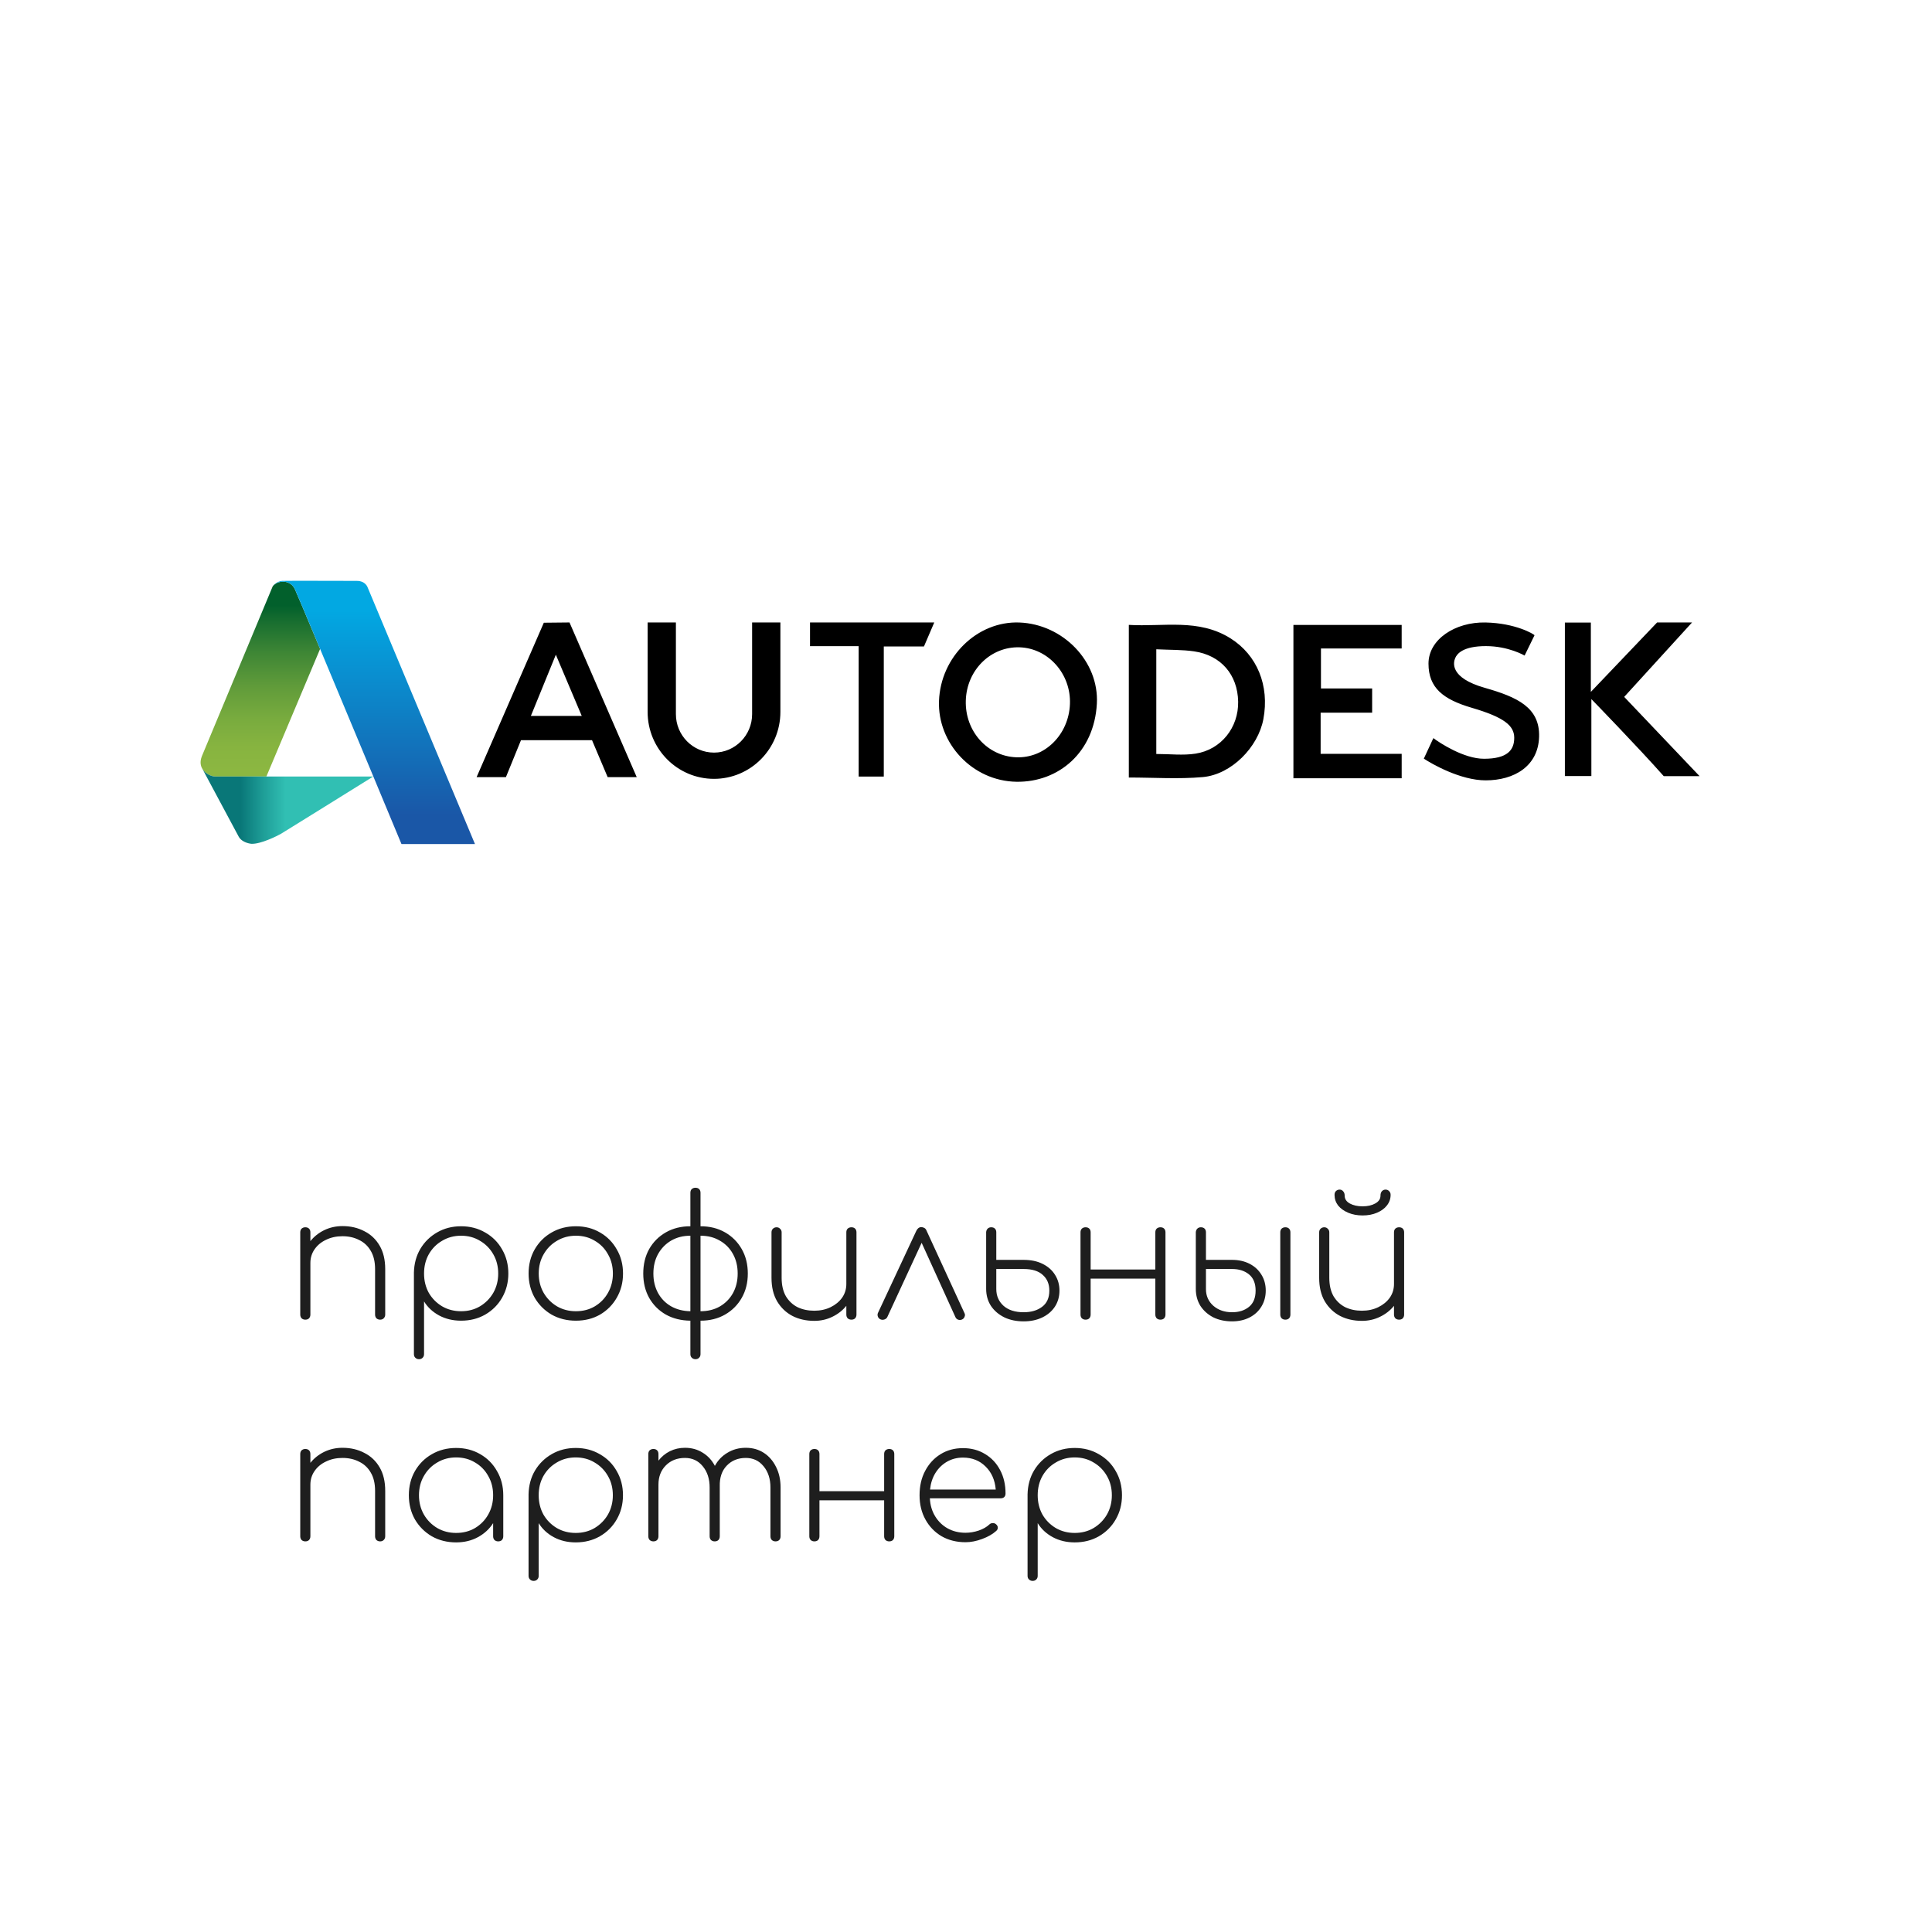 <?xml version="1.0" encoding="UTF-8"?> <svg xmlns="http://www.w3.org/2000/svg" width="183" height="183" viewBox="0 0 183 183" fill="none"> <g filter="url(#filter0_d)"> <rect x="4" width="175" height="175" rx="41" fill="white"></rect> </g> <path d="M28.92 125C28.781 125 28.664 124.957 28.568 124.872C28.483 124.776 28.44 124.659 28.44 124.52V116.728C28.44 116.579 28.483 116.461 28.568 116.376C28.664 116.291 28.781 116.248 28.92 116.248C29.069 116.248 29.187 116.291 29.272 116.376C29.357 116.461 29.4 116.579 29.4 116.728V117.56C29.752 117.123 30.189 116.776 30.712 116.52C31.245 116.264 31.821 116.136 32.44 116.136C33.208 116.136 33.896 116.296 34.504 116.616C35.123 116.925 35.608 117.384 35.96 117.992C36.312 118.589 36.488 119.331 36.488 120.216V124.52C36.488 124.659 36.44 124.776 36.344 124.872C36.259 124.957 36.147 125 36.008 125C35.869 125 35.752 124.957 35.656 124.872C35.571 124.776 35.528 124.659 35.528 124.52V120.216C35.528 119.512 35.389 118.931 35.112 118.472C34.845 118.013 34.477 117.672 34.008 117.448C33.549 117.213 33.027 117.096 32.44 117.096C31.864 117.096 31.347 117.208 30.888 117.432C30.429 117.645 30.067 117.944 29.8 118.328C29.533 118.712 29.4 119.144 29.4 119.624V124.52C29.4 124.659 29.357 124.776 29.272 124.872C29.187 124.957 29.069 125 28.92 125ZM39.686 128.744C39.547 128.744 39.43 128.696 39.334 128.6C39.248 128.515 39.206 128.403 39.206 128.264V120.536C39.227 119.693 39.43 118.947 39.814 118.296C40.208 117.635 40.742 117.112 41.414 116.728C42.086 116.344 42.838 116.152 43.67 116.152C44.523 116.152 45.286 116.349 45.958 116.744C46.64 117.128 47.174 117.661 47.558 118.344C47.952 119.016 48.15 119.779 48.15 120.632C48.15 121.475 47.952 122.237 47.558 122.92C47.174 123.592 46.64 124.125 45.958 124.52C45.286 124.904 44.523 125.096 43.67 125.096C42.902 125.096 42.208 124.931 41.59 124.6C40.982 124.269 40.507 123.827 40.166 123.272V128.264C40.166 128.403 40.123 128.515 40.038 128.6C39.952 128.696 39.835 128.744 39.686 128.744ZM43.67 124.2C44.342 124.2 44.939 124.045 45.462 123.736C45.995 123.416 46.416 122.989 46.726 122.456C47.035 121.912 47.19 121.304 47.19 120.632C47.19 119.949 47.035 119.341 46.726 118.808C46.416 118.264 45.995 117.837 45.462 117.528C44.939 117.208 44.342 117.048 43.67 117.048C43.008 117.048 42.411 117.208 41.878 117.528C41.344 117.837 40.923 118.264 40.614 118.808C40.315 119.341 40.166 119.949 40.166 120.632C40.166 121.304 40.315 121.912 40.614 122.456C40.923 122.989 41.344 123.416 41.878 123.736C42.411 124.045 43.008 124.2 43.67 124.2ZM54.549 125.096C53.696 125.096 52.928 124.904 52.245 124.52C51.573 124.125 51.04 123.592 50.645 122.92C50.261 122.237 50.069 121.475 50.069 120.632C50.069 119.779 50.261 119.016 50.645 118.344C51.04 117.661 51.573 117.128 52.245 116.744C52.928 116.349 53.696 116.152 54.549 116.152C55.403 116.152 56.165 116.349 56.837 116.744C57.509 117.128 58.037 117.661 58.421 118.344C58.816 119.016 59.013 119.779 59.013 120.632C59.013 121.475 58.816 122.237 58.421 122.92C58.037 123.592 57.509 124.125 56.837 124.52C56.165 124.904 55.403 125.096 54.549 125.096ZM54.549 124.2C55.221 124.2 55.819 124.045 56.341 123.736C56.875 123.416 57.291 122.989 57.589 122.456C57.899 121.912 58.053 121.304 58.053 120.632C58.053 119.949 57.899 119.341 57.589 118.808C57.291 118.264 56.875 117.837 56.341 117.528C55.819 117.208 55.221 117.048 54.549 117.048C53.888 117.048 53.291 117.208 52.757 117.528C52.224 117.837 51.803 118.264 51.493 118.808C51.184 119.341 51.029 119.949 51.029 120.632C51.029 121.304 51.184 121.912 51.493 122.456C51.803 122.989 52.224 123.416 52.757 123.736C53.291 124.045 53.888 124.2 54.549 124.2ZM61.889 120.632C61.889 121.325 62.038 121.944 62.337 122.488C62.635 123.021 63.046 123.437 63.569 123.736C64.102 124.035 64.71 124.189 65.393 124.2V117.048C64.71 117.048 64.102 117.203 63.569 117.512C63.046 117.821 62.635 118.243 62.337 118.776C62.038 119.309 61.889 119.928 61.889 120.632ZM69.873 120.632C69.873 119.928 69.723 119.309 69.425 118.776C69.126 118.232 68.71 117.811 68.177 117.512C67.654 117.203 67.046 117.048 66.353 117.048V124.2C67.046 124.2 67.654 124.051 68.177 123.752C68.71 123.443 69.126 123.021 69.425 122.488C69.723 121.944 69.873 121.325 69.873 120.632ZM65.393 125.096C64.518 125.085 63.745 124.893 63.073 124.52C62.401 124.136 61.873 123.608 61.489 122.936C61.115 122.264 60.929 121.496 60.929 120.632C60.929 119.757 61.115 118.984 61.489 118.312C61.873 117.64 62.401 117.112 63.073 116.728C63.745 116.344 64.518 116.152 65.393 116.152V112.984C65.393 112.835 65.435 112.717 65.521 112.632C65.617 112.547 65.734 112.504 65.873 112.504C66.022 112.504 66.139 112.547 66.225 112.632C66.31 112.717 66.353 112.835 66.353 112.984V116.152C67.227 116.152 68.001 116.344 68.673 116.728C69.345 117.112 69.873 117.64 70.257 118.312C70.641 118.984 70.833 119.757 70.833 120.632C70.833 121.496 70.641 122.264 70.257 122.936C69.873 123.608 69.345 124.136 68.673 124.52C68.001 124.904 67.227 125.096 66.353 125.096V128.264C66.353 128.403 66.31 128.515 66.225 128.6C66.139 128.696 66.022 128.744 65.873 128.744C65.734 128.744 65.617 128.696 65.521 128.6C65.435 128.515 65.393 128.403 65.393 128.264V125.096ZM77.125 125.112C76.357 125.112 75.669 124.957 75.061 124.648C74.453 124.328 73.968 123.864 73.605 123.256C73.253 122.648 73.077 121.907 73.077 121.032V116.728C73.077 116.589 73.12 116.477 73.205 116.392C73.301 116.296 73.418 116.248 73.557 116.248C73.695 116.248 73.808 116.296 73.893 116.392C73.989 116.477 74.037 116.589 74.037 116.728V121.032C74.037 121.725 74.17 122.307 74.437 122.776C74.714 123.235 75.082 123.581 75.541 123.816C76.01 124.04 76.538 124.152 77.125 124.152C77.701 124.152 78.218 124.04 78.677 123.816C79.135 123.592 79.498 123.293 79.765 122.92C80.031 122.536 80.165 122.104 80.165 121.624V116.728C80.165 116.579 80.207 116.461 80.293 116.376C80.389 116.291 80.506 116.248 80.645 116.248C80.794 116.248 80.912 116.291 80.997 116.376C81.082 116.461 81.125 116.579 81.125 116.728V124.52C81.125 124.659 81.082 124.776 80.997 124.872C80.912 124.957 80.794 125 80.645 125C80.506 125 80.389 124.957 80.293 124.872C80.207 124.776 80.165 124.659 80.165 124.52V123.688C79.813 124.125 79.37 124.472 78.837 124.728C78.314 124.984 77.743 125.112 77.125 125.112ZM87.251 116.232C87.357 116.232 87.459 116.259 87.555 116.312C87.65 116.365 87.72 116.451 87.763 116.568L91.362 124.392C91.416 124.499 91.416 124.611 91.362 124.728C91.32 124.845 91.24 124.931 91.123 124.984C91.005 125.037 90.882 125.043 90.754 125C90.637 124.957 90.552 124.877 90.499 124.76L87.299 117.72L84.05 124.744C83.997 124.861 83.901 124.941 83.763 124.984C83.635 125.027 83.512 125.021 83.394 124.968C83.277 124.915 83.197 124.829 83.154 124.712C83.112 124.595 83.112 124.483 83.154 124.376L86.802 116.568C86.92 116.344 87.069 116.232 87.251 116.232ZM96.961 125.16C96.267 125.16 95.654 125.032 95.121 124.776C94.587 124.509 94.166 124.147 93.857 123.688C93.558 123.219 93.409 122.685 93.409 122.088V116.712C93.419 116.573 93.467 116.461 93.553 116.376C93.638 116.291 93.75 116.248 93.889 116.248C94.038 116.248 94.155 116.291 94.241 116.376C94.326 116.461 94.369 116.579 94.369 116.728V119.336H96.961C97.665 119.336 98.267 119.464 98.769 119.72C99.281 119.976 99.67 120.323 99.937 120.76C100.214 121.197 100.353 121.693 100.353 122.248C100.353 122.813 100.209 123.32 99.921 123.768C99.633 124.205 99.233 124.547 98.721 124.792C98.209 125.037 97.622 125.16 96.961 125.16ZM96.961 124.296C97.675 124.296 98.257 124.125 98.705 123.784C99.163 123.443 99.393 122.931 99.393 122.248C99.393 121.619 99.185 121.123 98.769 120.76C98.363 120.387 97.761 120.2 96.961 120.2H94.369V122.104C94.369 122.744 94.598 123.272 95.057 123.688C95.515 124.093 96.15 124.296 96.961 124.296ZM102.826 125C102.688 125 102.57 124.957 102.474 124.872C102.389 124.776 102.346 124.659 102.346 124.52V116.728C102.346 116.579 102.389 116.461 102.474 116.376C102.57 116.291 102.688 116.248 102.826 116.248C102.976 116.248 103.093 116.291 103.178 116.376C103.264 116.461 103.306 116.579 103.306 116.728V120.248H109.434V116.728C109.434 116.579 109.477 116.461 109.562 116.376C109.658 116.291 109.776 116.248 109.914 116.248C110.064 116.248 110.181 116.291 110.266 116.376C110.352 116.461 110.394 116.579 110.394 116.728V124.52C110.394 124.659 110.352 124.776 110.266 124.872C110.181 124.957 110.064 125 109.914 125C109.776 125 109.658 124.957 109.562 124.872C109.477 124.776 109.434 124.659 109.434 124.52V121.112H103.306V124.52C103.306 124.659 103.264 124.776 103.178 124.872C103.093 124.957 102.976 125 102.826 125ZM116.708 125.16C116.036 125.16 115.439 125.032 114.916 124.776C114.404 124.509 113.999 124.147 113.7 123.688C113.412 123.219 113.268 122.685 113.268 122.088V116.712C113.279 116.573 113.327 116.461 113.412 116.376C113.497 116.291 113.609 116.248 113.748 116.248C113.897 116.248 114.015 116.291 114.1 116.376C114.185 116.461 114.228 116.579 114.228 116.728V119.336H116.708C117.327 119.336 117.876 119.459 118.356 119.704C118.836 119.949 119.209 120.291 119.476 120.728C119.753 121.165 119.892 121.672 119.892 122.248C119.892 122.813 119.753 123.32 119.476 123.768C119.209 124.205 118.836 124.547 118.356 124.792C117.876 125.037 117.327 125.16 116.708 125.16ZM121.748 125C121.609 125 121.492 124.957 121.396 124.872C121.311 124.776 121.268 124.659 121.268 124.52V116.728C121.268 116.579 121.311 116.461 121.396 116.376C121.492 116.291 121.609 116.248 121.748 116.248C121.897 116.248 122.015 116.291 122.1 116.376C122.185 116.461 122.228 116.579 122.228 116.728V124.52C122.228 124.659 122.185 124.776 122.1 124.872C122.015 124.957 121.897 125 121.748 125ZM116.708 124.296C117.359 124.296 117.892 124.125 118.308 123.784C118.724 123.443 118.932 122.931 118.932 122.248C118.932 121.565 118.724 121.053 118.308 120.712C117.892 120.371 117.359 120.2 116.708 120.2H114.228V122.104C114.228 122.744 114.463 123.272 114.932 123.688C115.401 124.093 115.993 124.296 116.708 124.296ZM129 125.112C128.232 125.112 127.544 124.957 126.936 124.648C126.328 124.328 125.843 123.864 125.48 123.256C125.128 122.648 124.952 121.907 124.952 121.032V116.728C124.952 116.589 124.995 116.477 125.08 116.392C125.176 116.296 125.293 116.248 125.432 116.248C125.571 116.248 125.683 116.296 125.768 116.392C125.864 116.477 125.912 116.589 125.912 116.728V121.032C125.912 121.725 126.045 122.307 126.312 122.776C126.589 123.235 126.957 123.581 127.416 123.816C127.885 124.04 128.413 124.152 129 124.152C129.576 124.152 130.093 124.04 130.552 123.816C131.011 123.592 131.373 123.293 131.64 122.92C131.907 122.536 132.04 122.104 132.04 121.624V116.728C132.04 116.579 132.083 116.461 132.168 116.376C132.264 116.291 132.381 116.248 132.52 116.248C132.669 116.248 132.787 116.291 132.872 116.376C132.957 116.461 133 116.579 133 116.728V124.52C133 124.659 132.957 124.776 132.872 124.872C132.787 124.957 132.669 125 132.52 125C132.381 125 132.264 124.957 132.168 124.872C132.083 124.776 132.04 124.659 132.04 124.52V123.688C131.688 124.125 131.245 124.472 130.712 124.728C130.189 124.984 129.619 125.112 129 125.112ZM129.064 115.128C128.563 115.128 128.109 115.043 127.704 114.872C127.299 114.701 126.979 114.472 126.744 114.184C126.52 113.885 126.408 113.549 126.408 113.176C126.408 113.027 126.451 112.909 126.536 112.824C126.632 112.728 126.749 112.68 126.888 112.68C127.027 112.68 127.139 112.733 127.224 112.84C127.32 112.936 127.368 113.075 127.368 113.256C127.368 113.565 127.528 113.811 127.848 113.992C128.179 114.173 128.584 114.264 129.064 114.264C129.544 114.264 129.944 114.173 130.264 113.992C130.595 113.811 130.76 113.565 130.76 113.256C130.76 113.075 130.803 112.936 130.888 112.84C130.984 112.733 131.101 112.68 131.24 112.68C131.379 112.68 131.491 112.728 131.576 112.824C131.672 112.909 131.72 113.027 131.72 113.176C131.72 113.549 131.603 113.885 131.368 114.184C131.144 114.472 130.829 114.701 130.424 114.872C130.029 115.043 129.576 115.128 129.064 115.128ZM28.92 146C28.781 146 28.664 145.957 28.568 145.872C28.483 145.776 28.44 145.659 28.44 145.52V137.728C28.44 137.579 28.483 137.461 28.568 137.376C28.664 137.291 28.781 137.248 28.92 137.248C29.069 137.248 29.187 137.291 29.272 137.376C29.357 137.461 29.4 137.579 29.4 137.728V138.56C29.752 138.123 30.189 137.776 30.712 137.52C31.245 137.264 31.821 137.136 32.44 137.136C33.208 137.136 33.896 137.296 34.504 137.616C35.123 137.925 35.608 138.384 35.96 138.992C36.312 139.589 36.488 140.331 36.488 141.216V145.52C36.488 145.659 36.44 145.776 36.344 145.872C36.259 145.957 36.147 146 36.008 146C35.869 146 35.752 145.957 35.656 145.872C35.571 145.776 35.528 145.659 35.528 145.52V141.216C35.528 140.512 35.389 139.931 35.112 139.472C34.845 139.013 34.477 138.672 34.008 138.448C33.549 138.213 33.027 138.096 32.44 138.096C31.864 138.096 31.347 138.208 30.888 138.432C30.429 138.645 30.067 138.944 29.8 139.328C29.533 139.712 29.4 140.144 29.4 140.624V145.52C29.4 145.659 29.357 145.776 29.272 145.872C29.187 145.957 29.069 146 28.92 146ZM43.206 146.096C42.352 146.096 41.584 145.904 40.902 145.52C40.23 145.125 39.696 144.592 39.302 143.92C38.918 143.237 38.726 142.475 38.726 141.632C38.726 140.779 38.918 140.016 39.302 139.344C39.696 138.661 40.23 138.128 40.902 137.744C41.584 137.349 42.352 137.152 43.206 137.152C44.059 137.152 44.822 137.349 45.494 137.744C46.166 138.128 46.694 138.661 47.078 139.344C47.472 140.016 47.67 140.779 47.67 141.632V145.52C47.67 145.659 47.627 145.776 47.542 145.872C47.456 145.957 47.339 146 47.19 146C47.051 146 46.934 145.957 46.838 145.872C46.752 145.776 46.71 145.659 46.71 145.52V144.272C46.358 144.827 45.878 145.269 45.27 145.6C44.662 145.931 43.974 146.096 43.206 146.096ZM43.206 145.2C43.878 145.2 44.475 145.045 44.998 144.736C45.531 144.416 45.947 143.989 46.246 143.456C46.555 142.912 46.71 142.304 46.71 141.632C46.71 140.949 46.555 140.341 46.246 139.808C45.947 139.264 45.531 138.837 44.998 138.528C44.475 138.208 43.878 138.048 43.206 138.048C42.544 138.048 41.947 138.208 41.414 138.528C40.88 138.837 40.459 139.264 40.15 139.808C39.84 140.341 39.686 140.949 39.686 141.632C39.686 142.304 39.84 142.912 40.15 143.456C40.459 143.989 40.88 144.416 41.414 144.736C41.947 145.045 42.544 145.2 43.206 145.2ZM50.545 149.744C50.406 149.744 50.289 149.696 50.193 149.6C50.108 149.515 50.065 149.403 50.065 149.264V141.536C50.086 140.693 50.289 139.947 50.673 139.296C51.068 138.635 51.601 138.112 52.273 137.728C52.945 137.344 53.697 137.152 54.529 137.152C55.382 137.152 56.145 137.349 56.817 137.744C57.5 138.128 58.033 138.661 58.417 139.344C58.812 140.016 59.009 140.779 59.009 141.632C59.009 142.475 58.812 143.237 58.417 143.92C58.033 144.592 57.5 145.125 56.817 145.52C56.145 145.904 55.382 146.096 54.529 146.096C53.761 146.096 53.068 145.931 52.449 145.6C51.841 145.269 51.366 144.827 51.025 144.272V149.264C51.025 149.403 50.982 149.515 50.897 149.6C50.812 149.696 50.694 149.744 50.545 149.744ZM54.529 145.2C55.201 145.2 55.798 145.045 56.321 144.736C56.854 144.416 57.276 143.989 57.585 143.456C57.894 142.912 58.049 142.304 58.049 141.632C58.049 140.949 57.894 140.341 57.585 139.808C57.276 139.264 56.854 138.837 56.321 138.528C55.798 138.208 55.201 138.048 54.529 138.048C53.868 138.048 53.27 138.208 52.737 138.528C52.204 138.837 51.782 139.264 51.473 139.808C51.174 140.341 51.025 140.949 51.025 141.632C51.025 142.304 51.174 142.912 51.473 143.456C51.782 143.989 52.204 144.416 52.737 144.736C53.27 145.045 53.868 145.2 54.529 145.2ZM61.889 146C61.75 146 61.633 145.957 61.537 145.872C61.451 145.776 61.409 145.659 61.409 145.52V137.728C61.409 137.579 61.451 137.461 61.537 137.376C61.633 137.291 61.75 137.248 61.889 137.248C62.038 137.248 62.155 137.291 62.241 137.376C62.326 137.461 62.369 137.579 62.369 137.728V138.352C62.667 137.968 63.03 137.669 63.457 137.456C63.894 137.243 64.369 137.136 64.881 137.136C65.51 137.136 66.07 137.291 66.561 137.6C67.051 137.899 67.435 138.315 67.713 138.848C68.001 138.315 68.401 137.899 68.913 137.6C69.425 137.291 70.001 137.136 70.641 137.136C71.291 137.136 71.862 137.296 72.353 137.616C72.843 137.936 73.227 138.379 73.505 138.944C73.793 139.509 73.937 140.16 73.937 140.896V145.52C73.937 145.659 73.894 145.776 73.809 145.872C73.723 145.957 73.606 146 73.457 146C73.318 146 73.201 145.957 73.105 145.872C73.019 145.776 72.977 145.659 72.977 145.52V140.896C72.977 140.075 72.758 139.403 72.321 138.88C71.894 138.357 71.334 138.096 70.641 138.096C69.905 138.096 69.302 138.341 68.833 138.832C68.374 139.312 68.155 139.963 68.177 140.784C68.177 140.816 68.177 140.853 68.177 140.896V145.52C68.177 145.659 68.134 145.776 68.049 145.872C67.963 145.957 67.846 146 67.697 146C67.558 146 67.441 145.957 67.345 145.872C67.259 145.776 67.217 145.659 67.217 145.52V140.896C67.217 140.075 66.998 139.403 66.561 138.88C66.134 138.357 65.574 138.096 64.881 138.096C64.145 138.096 63.542 138.331 63.073 138.8C62.603 139.269 62.369 139.877 62.369 140.624V145.52C62.369 145.659 62.326 145.776 62.241 145.872C62.155 145.957 62.038 146 61.889 146ZM77.139 146C77 146 76.883 145.957 76.787 145.872C76.701 145.776 76.659 145.659 76.659 145.52V137.728C76.659 137.579 76.701 137.461 76.787 137.376C76.883 137.291 77 137.248 77.139 137.248C77.288 137.248 77.405 137.291 77.491 137.376C77.576 137.461 77.619 137.579 77.619 137.728V141.248H83.747V137.728C83.747 137.579 83.789 137.461 83.875 137.376C83.971 137.291 84.088 137.248 84.227 137.248C84.376 137.248 84.493 137.291 84.579 137.376C84.664 137.461 84.707 137.579 84.707 137.728V145.52C84.707 145.659 84.664 145.776 84.579 145.872C84.493 145.957 84.376 146 84.227 146C84.088 146 83.971 145.957 83.875 145.872C83.789 145.776 83.747 145.659 83.747 145.52V142.112H77.619V145.52C77.619 145.659 77.576 145.776 77.491 145.872C77.405 145.957 77.288 146 77.139 146ZM91.453 146.08C90.61 146.08 89.858 145.893 89.197 145.52C88.546 145.136 88.034 144.608 87.661 143.936C87.287 143.264 87.101 142.496 87.101 141.632C87.101 140.757 87.277 139.989 87.629 139.328C87.981 138.656 88.466 138.128 89.085 137.744C89.703 137.36 90.413 137.168 91.213 137.168C92.002 137.168 92.701 137.355 93.309 137.728C93.917 138.091 94.391 138.597 94.733 139.248C95.074 139.888 95.245 140.629 95.245 141.472C95.245 141.611 95.202 141.723 95.117 141.808C95.031 141.883 94.919 141.92 94.781 141.92H88.077C88.109 142.56 88.274 143.125 88.573 143.616C88.871 144.107 89.266 144.491 89.757 144.768C90.258 145.045 90.823 145.184 91.453 145.184C91.869 145.184 92.285 145.115 92.701 144.976C93.127 144.827 93.463 144.635 93.709 144.4C93.794 144.315 93.895 144.272 94.013 144.272C94.141 144.261 94.247 144.293 94.333 144.368C94.45 144.464 94.509 144.571 94.509 144.688C94.519 144.805 94.471 144.912 94.365 145.008C94.023 145.317 93.575 145.573 93.021 145.776C92.477 145.979 91.954 146.08 91.453 146.08ZM91.213 138.064C90.658 138.064 90.157 138.192 89.709 138.448C89.261 138.704 88.893 139.061 88.605 139.52C88.327 139.968 88.157 140.491 88.093 141.088H94.317C94.242 140.192 93.922 139.467 93.357 138.912C92.791 138.347 92.077 138.064 91.213 138.064ZM97.811 149.744C97.672 149.744 97.555 149.696 97.459 149.6C97.373 149.515 97.331 149.403 97.331 149.264V141.536C97.352 140.693 97.555 139.947 97.939 139.296C98.333 138.635 98.867 138.112 99.539 137.728C100.211 137.344 100.963 137.152 101.795 137.152C102.648 137.152 103.411 137.349 104.083 137.744C104.765 138.128 105.299 138.661 105.683 139.344C106.077 140.016 106.275 140.779 106.275 141.632C106.275 142.475 106.077 143.237 105.683 143.92C105.299 144.592 104.765 145.125 104.083 145.52C103.411 145.904 102.648 146.096 101.795 146.096C101.027 146.096 100.333 145.931 99.715 145.6C99.107 145.269 98.632 144.827 98.291 144.272V149.264C98.291 149.403 98.248 149.515 98.163 149.6C98.077 149.696 97.96 149.744 97.811 149.744ZM101.795 145.2C102.467 145.2 103.064 145.045 103.587 144.736C104.12 144.416 104.541 143.989 104.851 143.456C105.16 142.912 105.315 142.304 105.315 141.632C105.315 140.949 105.16 140.341 104.851 139.808C104.541 139.264 104.12 138.837 103.587 138.528C103.064 138.208 102.467 138.048 101.795 138.048C101.133 138.048 100.536 138.208 100.003 138.528C99.469 138.837 99.048 139.264 98.739 139.808C98.44 140.341 98.291 140.949 98.291 141.632C98.291 142.304 98.44 142.912 98.739 143.456C99.048 143.989 99.469 144.416 100.003 144.736C100.536 145.045 101.133 145.2 101.795 145.2Z" fill="#1E1E1E"></path> <g clip-path="url(#clip0)"> <path d="M106.923 73.647V59.19C110.201 59.387 113.528 58.554 116.565 60.471C119.07 62.051 120.263 64.937 119.667 68.118C119.168 70.776 116.638 73.365 113.925 73.606C111.621 73.81 109.286 73.647 106.923 73.647ZM109.525 61.501V71.417C110.812 71.417 112.054 71.571 113.243 71.385C115.68 71.007 117.323 68.898 117.278 66.46C117.231 63.92 115.666 62.074 113.114 61.698C111.984 61.532 110.825 61.566 109.525 61.501V61.501ZM88.943 66.39C89.099 62.204 92.573 58.815 96.554 58.964C100.687 59.119 104.114 62.653 103.895 66.651C103.645 71.267 100.277 74.104 96.289 74.049C92.106 73.99 88.793 70.397 88.943 66.39V66.39ZM91.481 66.357C91.393 69.242 93.503 71.62 96.25 71.73C98.963 71.841 101.237 69.586 101.346 66.68C101.454 63.829 99.292 61.4 96.573 61.314C93.833 61.228 91.567 63.472 91.481 66.357V66.357ZM132.768 71.405V73.718H122.513V59.194H132.767V61.426H125.122V65.212H129.97V67.505H125.091V71.405H132.768ZM153.845 66.01C155.821 63.843 158.14 61.299 160.272 58.96H156.961L150.686 65.537V58.969H148.226V73.509H150.735V66.217C150.735 66.217 155.246 70.862 157.59 73.517H160.985C158.679 71.09 155.818 68.091 153.845 66.01V66.01ZM53.944 58.96L51.511 58.985L45.144 73.61H47.921L49.348 70.111H56.077L57.558 73.61H60.312L53.944 58.96ZM50.285 67.813L52.65 62.015L55.104 67.813H50.285ZM76.725 61.206H81.332V73.558H83.713V61.232H87.518L88.494 58.96H76.725V61.206ZM140.643 65.153C137.273 64.192 137.663 62.738 137.839 62.329C138.015 61.921 138.584 61.2 140.743 61.2C142.9 61.2 144.411 62.096 144.411 62.096L145.352 60.169C145.293 60.071 143.568 59.02 140.703 58.962C137.839 58.903 135.308 60.558 135.308 62.855C135.308 65.154 136.69 66.244 139.408 67.042C142.487 67.946 143.429 68.736 143.429 69.885C143.429 71.034 142.798 71.871 140.561 71.871C138.651 71.871 136.341 70.352 135.77 69.914L134.866 71.857C135.606 72.351 138.328 73.915 140.723 73.915C143.43 73.915 145.705 72.571 145.784 69.787C145.862 67.003 143.709 66.027 140.643 65.153V65.153ZM71.241 67.644C71.241 69.656 69.625 71.287 67.631 71.287C65.637 71.287 64.021 69.655 64.021 67.644V58.96H61.343V67.429C61.343 70.933 64.158 73.773 67.631 73.773C71.104 73.773 73.919 70.933 73.919 67.429V58.96H71.241V67.644V67.644Z" fill="black"></path> <path d="M26.811 55.096C26.787 55.096 26.764 55.097 26.741 55.098C26.117 55.136 25.861 55.494 25.828 55.544L25.825 55.55L19.121 71.627C19.116 71.647 19.109 71.668 19.101 71.688C18.952 72.092 18.98 72.433 19.105 72.707L19.18 72.847C19.47 73.312 20.04 73.551 20.381 73.552H25.232L30.32 61.468C29.032 58.39 28.063 56.088 27.923 55.791C27.666 55.246 27.162 55.096 26.811 55.096Z" fill="url(#paint0_linear)"></path> <path d="M21.073 76.38L22.606 79.242C22.944 79.854 23.795 79.923 23.795 79.923C24.676 79.983 26.305 79.158 26.626 78.971C26.937 78.79 34.359 74.169 35.353 73.552H20.381C20.041 73.551 19.47 73.312 19.181 72.847L21.073 76.38V76.38Z" fill="url(#paint1_linear)"></path> <path d="M19.18 72.847L19.105 72.707C19.127 72.756 19.152 72.802 19.18 72.847ZM25.823 55.55V55.55V55.55ZM25.828 55.544C25.826 55.546 25.825 55.548 25.824 55.55C25.823 55.55 25.825 55.548 25.828 55.544Z" fill="black"></path> <path d="M34.824 55.643C34.824 55.643 34.637 55.02 33.792 55.023C33.792 55.023 32.621 55.019 31.231 55.016C30.406 55.015 29.506 55.013 28.726 55.013C27.651 55.013 26.807 55.016 26.714 55.024C26.293 55.061 25.951 55.345 25.828 55.544C25.861 55.494 26.117 55.135 26.741 55.098C27.092 55.078 27.648 55.209 27.924 55.791C28.063 56.088 29.032 58.391 30.321 61.468C33.133 68.185 37.466 78.597 38.028 79.949H44.987L44.989 79.949L34.824 55.643Z" fill="url(#paint2_linear)"></path> </g> <defs> <filter id="filter0_d" x="0" y="0" width="183" height="183" filterUnits="userSpaceOnUse" color-interpolation-filters="sRGB"> <feFlood flood-opacity="0" result="BackgroundImageFix"></feFlood> <feColorMatrix in="SourceAlpha" type="matrix" values="0 0 0 0 0 0 0 0 0 0 0 0 0 0 0 0 0 0 127 0"></feColorMatrix> <feOffset dy="4"></feOffset> <feGaussianBlur stdDeviation="2"></feGaussianBlur> <feColorMatrix type="matrix" values="0 0 0 0 0 0 0 0 0 0 0 0 0 0 0 0 0 0 0.25 0"></feColorMatrix> <feBlend mode="normal" in2="BackgroundImageFix" result="effect1_dropShadow"></feBlend> <feBlend mode="normal" in="SourceGraphic" in2="effect1_dropShadow" result="shape"></feBlend> </filter> <linearGradient id="paint0_linear" x1="24.66" y1="57.372" x2="24.66" y2="73.062" gradientUnits="userSpaceOnUse"> <stop stop-color="#02602C"></stop> <stop offset="0.073" stop-color="#136B2F"></stop> <stop offset="0.282" stop-color="#3E8635"></stop> <stop offset="0.485" stop-color="#609B3A"></stop> <stop offset="0.677" stop-color="#78AB3E"></stop> <stop offset="0.853" stop-color="#87B440"></stop> <stop offset="1" stop-color="#8CB741"></stop> </linearGradient> <linearGradient id="paint1_linear" x1="22.778" y1="76.386" x2="30.751" y2="76.386" gradientUnits="userSpaceOnUse"> <stop stop-color="#097778"></stop> <stop offset="0.265" stop-color="#1E9D97"></stop> <stop offset="0.536" stop-color="#31BFB3"></stop> <stop offset="1" stop-color="#31BFB3"></stop> </linearGradient> <linearGradient id="paint2_linear" x1="35.408" y1="57.831" x2="35.408" y2="78.366" gradientUnits="userSpaceOnUse"> <stop stop-color="#02A8E2"></stop> <stop offset="0.944" stop-color="#1A57A7"></stop> <stop offset="1" stop-color="#1A57A7"></stop> </linearGradient> <clipPath id="clip0"> <rect width="142" height="25" fill="white" transform="translate(19 55)"></rect> </clipPath> </defs> </svg> 
